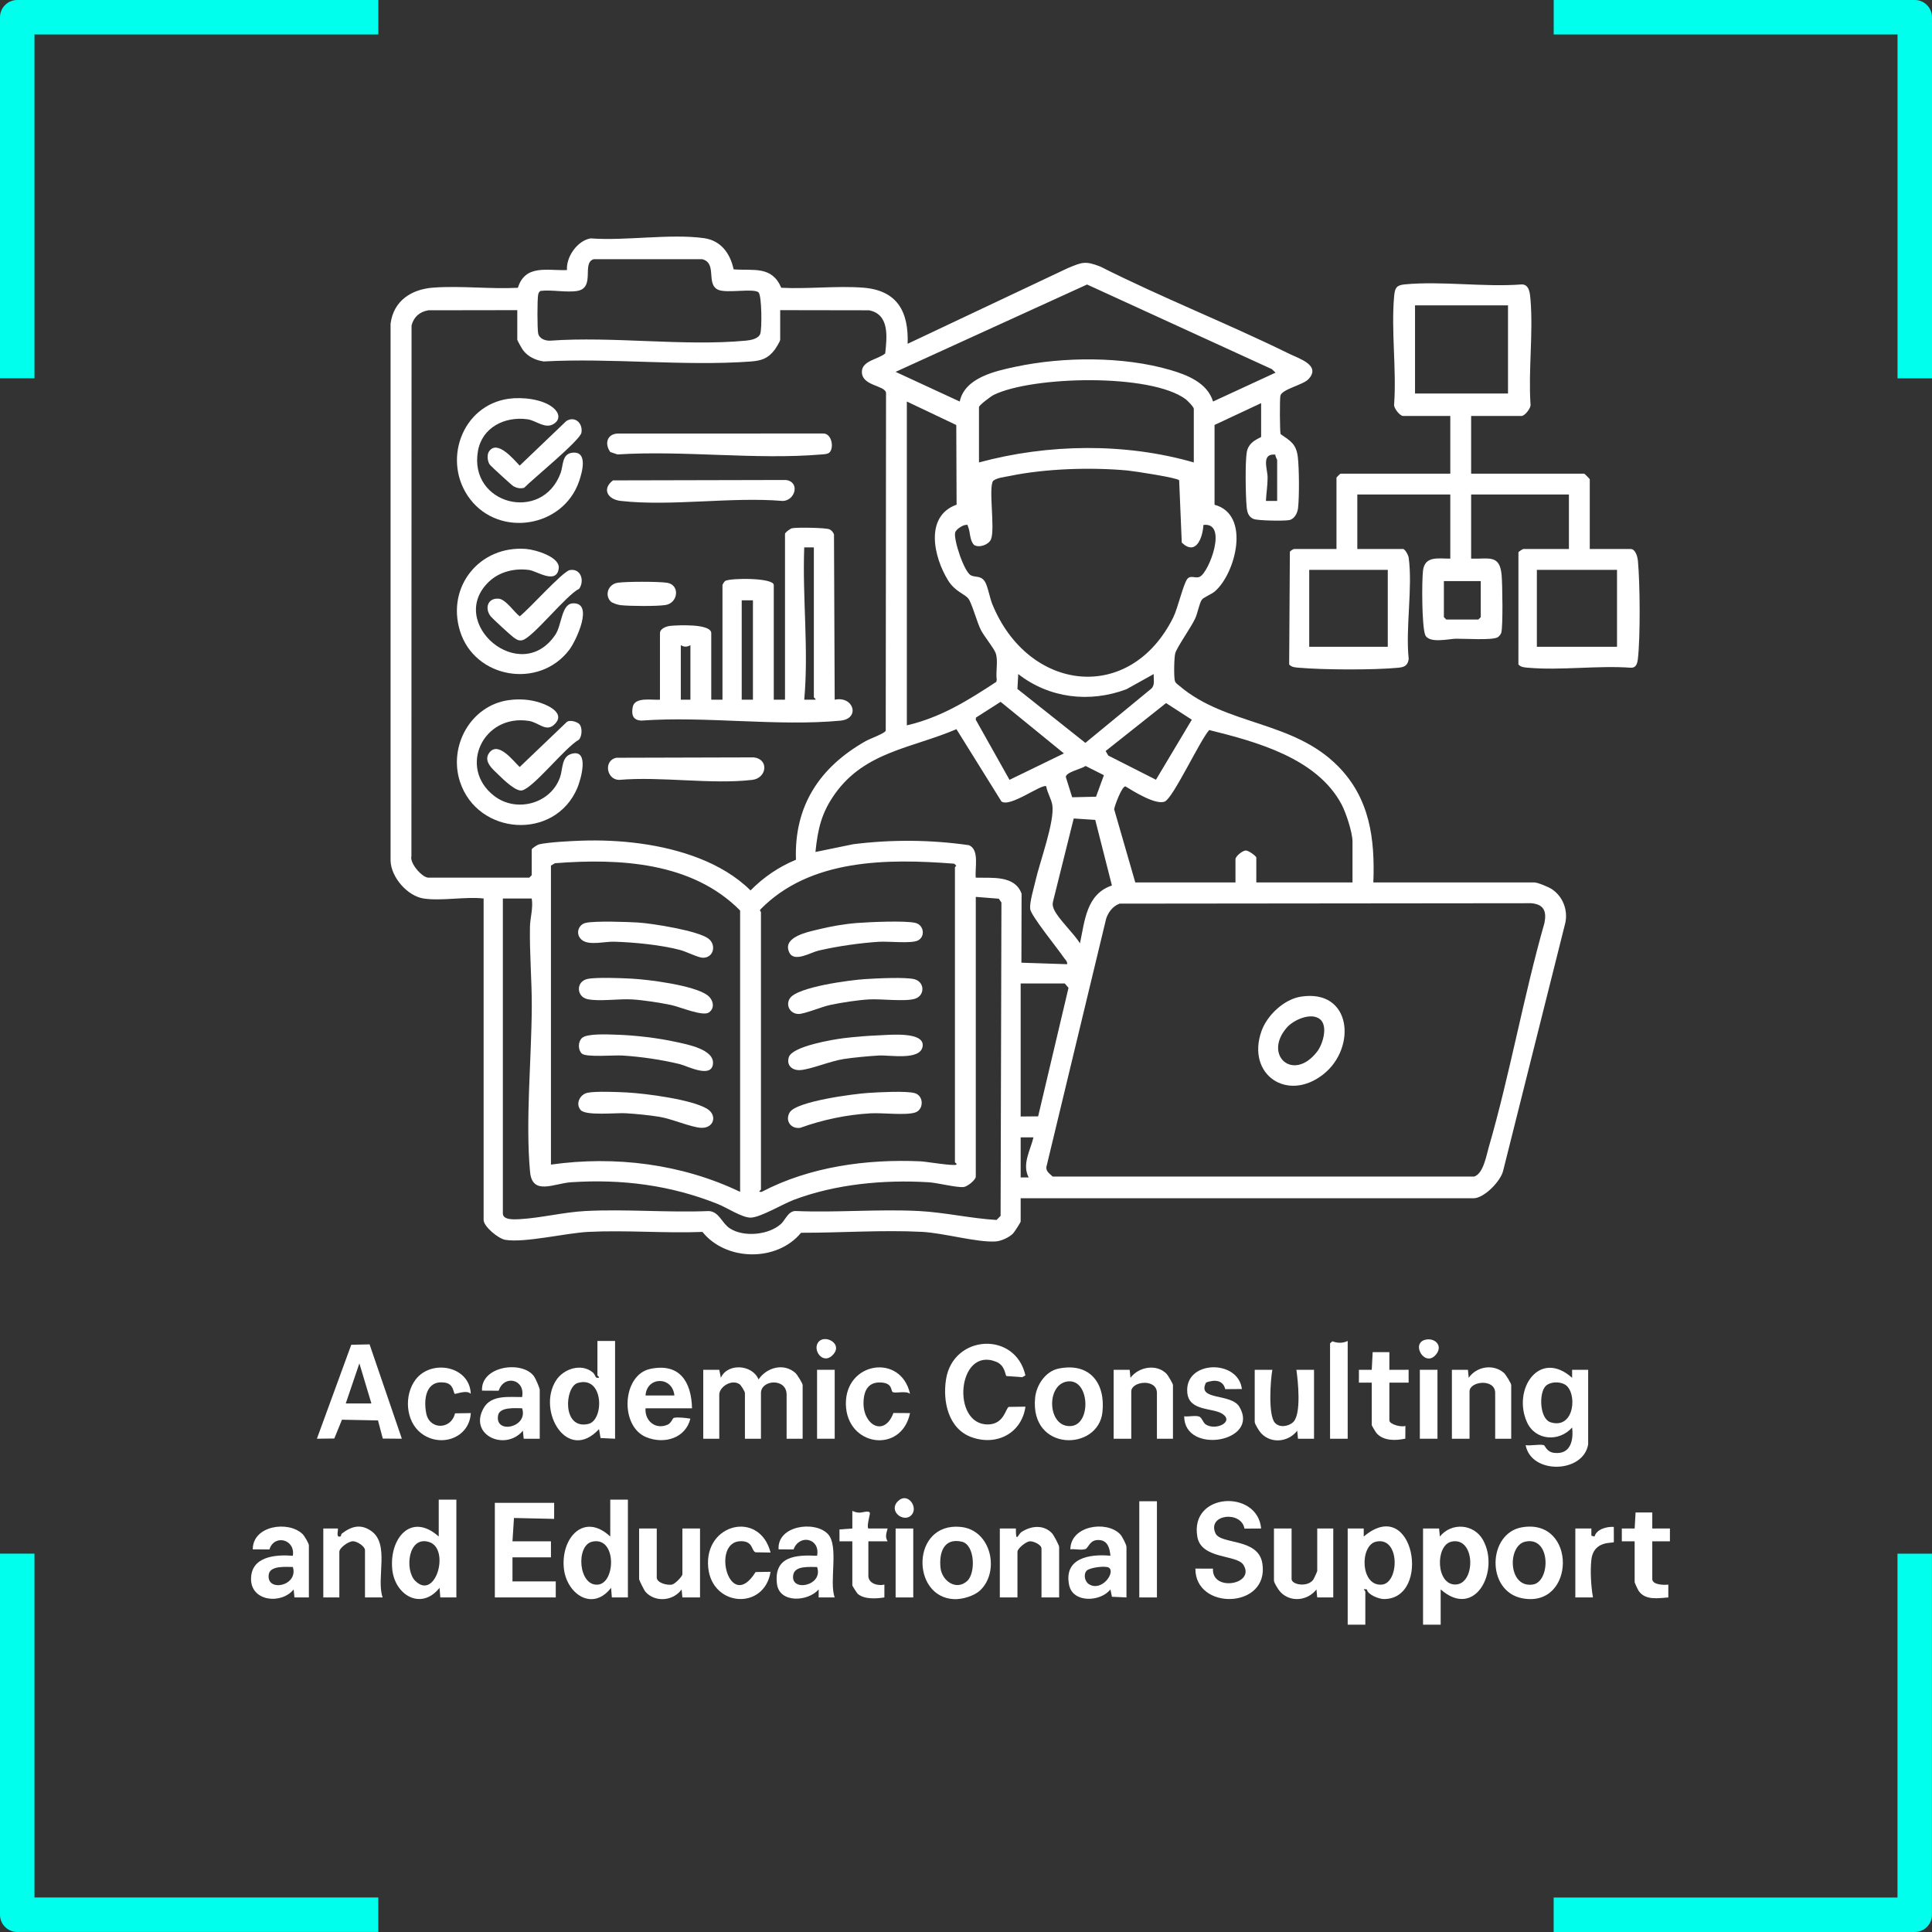 <?xml version="1.0" encoding="UTF-8"?><svg id="Layer_1" xmlns="http://www.w3.org/2000/svg" viewBox="0 0 1024 1024"><rect x="0" y="0" width="1024" height="1024" fill="#333333" stroke="none"/><defs><style>.cls-1{fill:#00ffec;}.cls-2{fill:#fff;}</style></defs><path class="cls-2" d="M224.465,476.216c-8.518-1.331-17.153-11.203-17.455-19.931l.002-284.714c1.557-12.144,11.007-18.244,22.517-19.117,14.467-1.098,30.34.845,44.962.084,3.908-12.612,15.679-8.975,26.016-9.401-.498-7.01,5.524-15.609,12.529-16.786,18.606,1.394,42.004-2.601,60.049-.13,9.03,1.237,13.98,8.153,15.743,16.545,10.492.809,20.249-2.044,25.257,9.757,14.073.74,29.295-1.106,43.226-.07,18.135,1.349,24.373,12.568,23.752,29.766l84.827-40.076c7.717-3.196,9.24-3.976,17.293-.857,32.752,16.52,67.093,29.981,99.989,46.157,5.379,2.645,17.171,6.164,10.352,13.512-2.908,3.134-14.246,5.309-14.908,8.881-.361,1.947-.323,18.867.137,20.262,5.242,3.602,8.304,5.245,9.118,12.124.722,6.092.824,21.067.113,27.115-.302,2.566-1.87,5.795-4.714,6.332-2.676.505-16.683.322-18.882-.618-2.852-1.219-3.403-3.791-3.654-6.542-.547-6.004-.833-23.342.083-28.885.999-6.049,7.605-7.539,7.605-8.117v-17.843l-24.695,11.565v42.296c19.444,5.247,11.077,36.698.075,45.998-1.775,1.5-5.936,3.051-6.857,4.408-1.292,1.903-2.2,7.149-3.482,9.895-2.26,4.843-9.544,15.015-10.538,18.351-.653,2.192-.822,12.656-.212,14.732.368,1.252,1.538,1.879,2.447,2.651,24.88,21.128,60.04,18.247,84.04,42.562,16.829,17.05,19.6,38.473,18.698,61.597h85.393c1.749,0,7.5,2.418,9.204,3.541,5.827,3.837,8.632,11.076,7.145,17.909l-32.885,131.102c-1.132,5.614-10.13,14.836-15.752,14.836h-240.035v12.32c0,.442-3.301,5.621-4.063,6.377-2.115,2.101-6.246,4-9.235,4.192-9.728.625-27.61-4.499-38.923-5.081-21.145-1.087-43.072.518-64.171.476-12.855,15.593-39.814,15.066-52.264-.447-19.915.776-40.544-1.004-60.369-.028-12.069.594-33.52,5.901-44.094,4.229-3.73-.59-11.525-7.079-11.525-10.566v-170.361c-9.722-1.082-22.538,1.457-31.863,0ZM306.034,154.186c-5.577.984-13.647-.724-19.543,0-.842.535-1.1,1.173-1.274,2.125-.479,2.618-.477,17.786.017,20.374.546,2.864,3.786,3.964,6.314,3.882,33.343-2.41,70.894,3.069,103.734-.008,2.487-.233,6.462-.907,7.6-3.446,1.052-2.349.895-20.41-.814-22.099-2.456-2.427-16.957.648-21.489-1.452-6.592-3.056-.253-14.209-8.453-16.188l-57.417-.002c-6.597,1.898,1.015,15.105-8.677,16.814ZM676.07,197.511l-1.956-1.858-97.946-44.857-101.481,46.299,33.985,15.723c2.671-12.602,18.611-16.096,29.591-18.43,25.296-5.377,57.01-5.579,81.91,1.675,9.104,2.652,19.725,6.809,22.773,16.753l33.122-15.305ZM274.171,164.382l-47.084.072c-4.613.737-7.81,3.514-8.953,8.044l-.075,281.233c-1.037,3.874,5.812,11.438,8.954,11.438h53.53l1.275-1.275v-13.595c0-.653,3.003-2.576,3.999-2.799,5.156-1.154,16.256-1.702,21.881-1.91,20.753-.765,43.565,1.759,62.931,9.362,9.95,3.906,19.555,9.42,27.171,16.999,6.823-6.959,15.055-12.569,24.077-16.265-1.028-28.703,12.685-49.139,36.955-62.887,2.22-1.258,10.142-4.092,10.63-5.514l.153-179.162c-.788-3.986-12.789-3.513-12.804-11.027-.012-5.957,8.672-6.617,12.374-9.763.901-8.646,2.407-20.734-8.585-22.874l-47.08-.077v15.719c0,.75-2.344,4.541-3.046,5.451-3.516,4.548-7.065,5.651-12.636,6.057-35.406,2.577-73.913-2.005-109.648-.034-4.326-.622-8.352-2.51-10.988-6.005-.471-.625-3.029-5.156-3.029-5.468v-15.719ZM632.737,245.102v-28.464c0-.926-3.29-4.286-4.304-5.042-18.544-13.823-81.144-12.286-101.642-2.341-1.527.741-7.911,5.487-7.911,6.533v29.314c36.505-9.89,77.402-10.509,113.857,0ZM480.644,212.814v171.636c17.948-4.164,32.363-13.153,47.444-23.076l.202-1.105c-.609-4.285.843-9.996-.524-14.019-.898-2.641-6.172-8.979-7.934-12.459-1.927-3.808-4.733-14.053-6.512-16.43-1.944-2.597-7.037-3.708-10.749-9.643-7.55-12.071-12.801-34.011,4.447-40.245l-.17-42.203-26.204-12.457ZM676.92,265.495v-21.667c0-.451-1.119-1.896-.936-2.878-7.751-.715-4.12,7.65-4.126,12.18-.006,4.287-.692,8.153-.89,12.368l5.952-.003ZM624.979,254.562c-.887-1.365-24.17-4.896-27.513-5.202-19.337-1.773-43.479-1.003-62.462,2.946-2.85.593-6.124.788-8.563,2.483-2.722,3.427,1.119,25.484-1.208,31.08-1.181,2.839-6.189,4.649-8.92,3.004-2.467-2.529-1.96-6.748-3.163-9.577-.378-.889.061-1.358-1.453-1.057-1.718.229-5.006,2.346-5.44,4.018-.936,3.612,4.722,20.976,8.408,22.715,2.437,1.149,5.026.029,7.173,3.024,1.651,2.303,2.736,8.848,4.053,12.091,18.985,46.729,73.023,53.281,95.952,7.164,2.439-4.905,5.31-17.642,7.444-20.367,1.782-2.274,4.271-.092,6.62-1.197,4.927-2.319,15.065-29.152,1.93-27.448-.359,6.676-3.914,16.601-11.475,9.353l-1.383-33.027ZM611.49,357.264l-14.456,8.052c-19.491,7.32-40.903,4.801-57.344-8.051l-.432,7.889,36.01,28.587,34.999-28.785c2.053-1.996,1.06-5.078,1.222-7.691ZM535.061,413.328l28.835-14.009-33.542-27.338-13.062,8.344-.144,1.094,17.913,31.908ZM586.009,398.06l1.401,2.402,25.274,12.813,18.995-31.815-13.639-8.816-32.032,25.416ZM554.528,416.765c-2.225-1.58-19.152,11.382-23.74,8.033l-23.854-38.322c-23.47,10.06-48.433,11.855-64.369,34.242-7.163,10.063-9.12,18.632-10.353,30.848l20.082-4.125c20.377-2.537,40.941-2.393,61.272.525,5.725,2.433,3.03,12.183,3.609,17.208,8.516.274,20.675-1.426,24.285,8.491l-.09,36.584,24.233.803c.224-1.543-1.079-2.475-1.867-3.647-3.116-4.638-17.34-22.074-17.726-25.65-.379-3.512,1.973-11.186,2.855-15.063,2.235-9.817,10.218-31.319,8.891-39.982-.476-3.107-2.739-6.691-3.229-9.944ZM716.855,467.719v-21.667c0-4.793-3.443-15.284-5.79-19.701-13.033-24.533-45.155-33.215-70.159-39.418-4.831,5.347-19.036,35.842-23.481,37.857-4.691,2.127-16.542-5.325-20.901-7.975-1.814-.275-5.612,9.825-6.003,12.095l11.202,38.807h53.105v-12.32c0-1.5,3.683-4.615,5.524-4.614,1.421.001,5.522,2.961,5.522,3.764v13.17h50.981ZM585.091,410.871l-9.704-4.886c-2.121,1.557-10.573,3.277-10.47,5.889l3.361,10.693,12.643-.291,4.169-11.406ZM589.341,469.334l-8.839-34.774-11.41-.745-10.944,43.916c-.439,1.542-.164,2.781.458,4.211,2.19,5.037,10.676,12.869,13.794,18.063,2.56-11.931,3.381-26.146,16.941-30.671ZM392.277,631.707v-149.119c-25.42-25.716-63.919-27.732-98.137-25.065l-2.125,1.274v158.466c33.835-4.794,69.407-.383,100.262,14.445ZM506.134,615.988v-156.341c0-.197.671-.474.675-.851l-1.076-1.025c-35.346-2.723-76.452-2.748-102.833,24.392-.252.703.423,1.097.423,1.275v146.995c0,.343-2.183,1.492.408,1.262,25.444-13.311,55.571-17.455,84.17-16.167,3.045.137,17.779,2.665,19.082,1.726.18-.672-.809-.969-.849-1.266ZM266.524,476.216v166.962c0,3.635,6.474,3.14,8.958,3.003,11.099-.611,23.401-3.725,34.766-4.313,21.476-1.111,43.899.916,65.48.016,5.588.426,6.776,6.418,11.164,9.229,7.428,4.758,20.572,3.46,27.049-2.415,2.293-2.08,3.767-6.717,7.606-6.839,21.594.946,44.016-1.101,65.505.009,13.716.709,27.426,3.933,41.135,4.739l2.145-2.176.445-166.093-1.395-2.004-12.202-.969v148.269c0,1.694-4.412,5.327-6.448,5.517-3.88.363-13.733-2.241-18.626-2.535-23.663-1.424-49.203.957-71.38,9.323-5.857,2.21-17.846,9.425-22.925,9.428-4.547.003-12.761-5.392-17.448-7.261-24.955-9.95-50.773-13.279-77.709-11.49-9.005.598-20.532,7.243-21.709-5.499-2.492-26.973.793-60.094.914-87.51.062-14.036-1.238-28.434-.96-42.523.09-4.551,1.794-9.929.929-14.871h-15.294ZM593.405,478.943c-3.57,1.311-6.073,4.598-7.162,8.132l-31.503,130.878c-.798,2.635,1.526,4.096,3.243,5.663l223.406-.023c4.812-1.625,6.32-10.83,7.623-15.318,11.317-38.988,18.436-79.97,29.583-119.104,1.235-6.269-.367-9.844-6.96-10.447l-218.23.219ZM564.337,521.249h-23.366v70.524l9.265-.084,16.097-68.125-1.996-2.315ZM540.971,602.818v21.242l4.244-.005c-3.647-6.961.887-14.301,2.553-21.229l-6.797-.008Z"/><path class="cls-2" d="M779.732,220.461v30.589h59.903c.21,0,2.974,2.764,2.974,2.974v36.961h21.667c2.617,0,3.666,4.213,3.863,6.334,1.11,11.996,1.323,40.122-.024,51.885-.275,2.404-.879,4.836-3.79,4.706-17.578-1.284-37.142,1.541-54.468-.008-1.888-.169-3.702-.2-5.068-1.73l.011-59.486c.231-.382,2.308-1.7,2.548-1.7h24.216v-28.889h-51.831v33.987c9.356.339,15.215-2.506,16.174,8.892.397,4.719.774,27.013-.209,30.439-.215.748-1.233,1.963-1.892,2.356-2.839,1.694-17.584.695-22.179.762-3.602.053-14.683,2.807-16.342-2.281-1.674-5.133-1.757-27.858-1.06-33.814.941-8.046,8.341-6.277,14.463-6.354v-33.987h-49.282v28.889h24.216c1.072,0,2.833,3.248,3.018,4.629,2.16,16.111-1.738,36.978,0,53.619-.461,3.511-2.21,4.36-5.514,4.682-12.832,1.248-39.851,1.143-52.773-.013-1.888-.169-3.702-.2-5.068-1.73l.373-59.757c.273-.44,1.852-1.429,2.186-1.429h22.517v-37.811c0-.15,1.974-2.124,2.124-2.124h58.203v-30.589h-25.066c-1.612,0-5.194-4.268-4.692-6.354,1.276-18.389-1.632-38.86-.022-56.988.38-4.278,1.06-5.949,5.514-6.381,19.581-1.899,42.198,1.55,62.115.011,4.059-.058,4.399,4.888,4.664,8.081,1.47,17.697-1.17,37.361-.011,55.277.503,2.086-3.08,6.354-4.692,6.354h-26.765ZM799.274,161.833h-49.282v46.732h49.282v-46.732ZM735.548,302.031h-41.634v40.785h41.634v-40.785ZM857.053,302.031h-42.484v40.785h42.484v-40.785ZM784.83,307.979h-19.543v19.118l1.275,1.275h16.994l1.275-1.275v-19.118Z"/><path class="cls-2" d="M372.734,726.022l8.501-.005.834,4.247c3.44-7.89,16.644-7.162,19.974.853,4.335-6.35,13.379-8.926,19.554-3.402.916.819,3.817,5.494,3.817,6.38v28.464h-8.497v-23.366c0-8.97-13.595-7.977-13.595-.85v24.216h-8.497v-24.216c0-.776-2.051-4.173-2.911-4.733-4.244-2.762-10.684,1.504-10.684,5.582v23.366h-8.497v-36.536Z"/><path class="cls-2" d="M841.758,765.532c-2.566,15.459-30.208,16.04-33.134.43,2.776.444,7.127-.639,9.598-.025.773.192,1.409,3.62,5.494,4.109,8.578,1.025,10.399-6.411,9.537-13.435-6.911,7.815-19.514,6.952-23.929-2.827-7.846-17.379,6.566-39.027,23.929-23.513l.004-4.253,8.501.005v39.51ZM819.089,734.787c-3.491,3.816-3.098,17.317,2.876,19.096,12.809,3.814,14.217-16.264,7.376-20.116-2.889-1.627-7.96-1.485-10.252,1.02Z"/><path class="cls-2" d="M195.881,712.546l17.11,50.007-10.108-.083-2.536-9.616-19.1-.377-4.058,9.962-9.224.113,18.21-49.787,9.706-.22ZM196.85,743.865l-6.373-21.251-7.222,21.251h13.595Z"/><path class="cls-2" d="M668.425,810.137l-8.823.057c-1.742-9.737-19.928-7.578-15.376,2.485,2.761,6.104,22.658,2.315,24.842,15.934,3.878,24.185-35.655,25.234-35.485,2.767l9.316.039c-.73,12.5,22.817,8.387,16.088-2.077-3.512-5.463-22.209-2.804-24.355-14.724-4.262-23.674,31.939-25.369,33.793-4.481Z"/><polygon class="cls-2" points="293.714 796.546 293.705 805.042 272.418 804.564 271.622 816.938 292.014 816.938 292.014 825.435 271.622 825.435 271.622 838.18 294.563 838.18 294.563 846.677 262.276 846.677 262.276 796.546 293.714 796.546"/><path class="cls-2" d="M763.588,842.428v18.693h-9.346v-50.981l8.501-.005.416,4.249c6.145-7.617,18.027-6.783,22.844,1.805,9.103,16.229-4.049,42.4-22.415,26.238ZM769.301,817.103c-8.688,1.916-8.283,23.129,2.285,22.721,10.705-.413,10.47-25.534-2.285-22.721Z"/><path class="cls-2" d="M241.883,794.846v51.831l-8.501.004-.416-5.098c-9.665,12.165-23.678,3.982-25.06-9.785-1.637-16.31,9.93-30.551,24.631-17.409v-19.543h9.346ZM220.085,837.887c10.828,10.741,18.601-16.992,7.397-20.57-11.226-3.585-13.086,14.926-7.397,20.57Z"/><path class="cls-2" d="M326.002,710.728v51.831l-7.702-.37-.804-4.728c-16.841,18.155-33.075-9.684-22.796-25.778,3.959-6.199,13.337-9.298,19.392-4.357,1.675,1.367,1.254,3.299,2.979,2.949,1.201-.142-.416-1.082-.416-1.279v-18.268h9.346ZM306.208,732.999c-6.961,2.062-8.378,24.932,5.596,21.725,8.547-1.961,8.31-25.845-5.596-21.725Z"/><path class="cls-2" d="M332.799,794.846v51.831l-8.501.004-.416-5.098c-9.953,12.874-23.804,3.026-25.056-10.632-1.456-15.875,10.679-29.55,24.627-16.562v-19.543h9.346ZM313.862,817.121c-8.84,2.021-7.284,23.824,3.14,22.755,9.396-.963,9.888-25.733-3.14-22.755Z"/><path class="cls-2" d="M714.306,810.14l8.501-.005.004,4.253c26.707-22.558,36.168,33.291,10.602,33.143-2.563-.015-8.537-2.311-8.927-5.088-3.026-.548-.834.417-.834,1.259v17.418h-9.346v-50.981ZM729.366,817.103c-8.789,1.936-8.434,23.915,3.133,22.767,9.194-.912,9.627-25.578-3.133-22.767Z"/><path class="cls-2" d="M533.414,729.327c-.742-.657-.604-5.67-5.55-7.616-20.468-8.05-23.824,33.381-4.304,33.275,8.765-.047,9.428-8.719,11.152-9.308l8.805-.108c-2.037,14.155-15.275,20.935-28.513,16.19-12.385-4.439-15.43-18.948-13.586-30.684,3.737-23.786,36.766-25.71,42.076-2.069l-1.73.931-8.349-.612Z"/><path class="cls-2" d="M286.067,762.558l-8.501.005-.416-4.249c-9.464,11.19-29.122,2.194-20.693-12.196,4.074-6.955,13.418-5.586,20.268-5.648,1.814-9.516-9.587-12.062-12.423-3.348l-8.825-.058c-.685-13.081,21.291-16.176,27.563-7.59.808,1.106,3.027,6.16,3.027,7.169v25.915ZM276.723,746.411c-3.458-.004-11.968-.869-12.754,3.867-1.676,10.1,16.193,6.303,12.754-3.867Z"/><path class="cls-2" d="M366.786,746.414h-24.641c-.505,6.645,5.274,11.516,11.684,8.708,2.064-.904,2.582-3.439,3.357-3.628,2.04-.496,6.494.046,8.74.433-2.652,10.528-13.96,13.652-23.388,9.813-14.207-5.785-12.844-33.029,2.109-36.191,15.536-3.285,21.82,6.79,22.138,20.865ZM357.44,739.617c-1.02-10.315-14.658-10.111-15.294,0h15.294Z"/><path class="cls-2" d="M561.131,725.364c16.382-3.322,24.883,7.639,23.177,23.177-2.27,20.678-38.468,21.072-35.678-7.64.662-6.815,5.504-14.117,12.501-15.536ZM566.239,732.149c-12.091,1.015-11.246,24.836,1.505,23.679,10.738-.974,9.804-24.629-1.505-23.679Z"/><path class="cls-2" d="M597.05,846.677l-7.706-.365-.799-3.883c-5.232,6.648-19.901,7.358-21.886-2.317-2.944-14.347,10.865-16.595,21.892-15.531-.349-3.769-1.315-7.904-5.726-8.309-5.373-.493-5.743,4.145-7.578,4.778-2.081.718-5.606-.195-7.933.132.088-12.518,19.005-15.498,26.336-8.066,1.054,1.069,3.401,5.551,3.401,6.795v26.765ZM576.016,832.432c-1.896,1.889-1.131,5.866,1.238,7.279,6.804,4.058,14.088-6.367,10.493-8.799-1.795-1.214-10.154-.051-11.731,1.52Z"/><path class="cls-2" d="M163.712,846.677l-7.651.005-.416-4.249c-6.546,8.066-22.609,6.385-22.587-5.529.022-12.065,13.018-13.022,22.162-12.319,1.373-8.857-9.927-11.52-12.423-3.345l-8.82-.058c-.029-12.633,18.836-15.353,26.376-8.106,1.004.965,3.36,4.958,3.36,5.987v27.615ZM155.22,830.529c-3.457-.003-11.973-.868-12.756,3.868-1.604,9.698,15.87,6.372,12.756-3.868Z"/><path class="cls-2" d="M519.435,842.982c-3.159,2.946-9.423,4.786-13.736,4.602-22.963-.98-22.814-40.784,3.415-38.298,16.369,1.551,20.988,23.748,10.321,33.696ZM512.67,837.916c4.536-4.193,4.088-19.203-2.892-20.793-9.627-2.193-12.112,5.921-11.287,13.837.717,6.874,8.309,12.382,14.179,6.956Z"/><path class="cls-2" d="M806.696,809.496c29.209-4.965,28.467,43.025.185,37.641-19.38-3.689-18.438-34.538-.185-37.641ZM808.378,817.115c-9.489,2.134-9.145,24.633,4.002,22.73,9.543-1.382,9.746-25.821-4.002-22.73Z"/><path class="cls-2" d="M438.721,812.977c6.107,6.287.606,25.508,3.686,33.692l-8.501.013-.004-4.253c-5.718,6.59-20.844,7.367-22.099-2.951-1.769-14.548,9.793-15.486,21.261-14.889,1.835-9.23-9.377-11.733-12.463-3.364l-7.935-.041c-.808-12.623,19.103-15.362,26.054-8.205ZM433.064,830.53c-3.928.091-11.577-.834-12.589,4.031-1.966,9.452,16.176,6.15,12.589-4.031Z"/><path class="cls-2" d="M561.363,846.677h-9.346v-25.915c0-2.047-4.308-4.012-6.287-3.835-2.022.182-6.459,3.85-6.459,5.534v24.216h-9.346v-36.536l8.501-.005c.025,8.217,1.079,3.078,3.045,1.813,5.043-3.244,11.608-4.022,16.107.701.91.956,3.785,6.373,3.785,7.261v26.765Z"/><path class="cls-2" d="M800.974,762.558h-8.497v-24.216c0-7.898-13.595-6.283-13.595-.85v25.066h-9.346v-36.536l8.501-.005.416,4.249c4.094-6.039,13.125-7.543,18.704-2.552.915.819,3.817,5.494,3.817,6.38v28.464Z"/><path class="cls-2" d="M621.691,762.558h-8.497v-24.216c0-7.898-13.595-6.283-13.595-.85v25.066h-9.346v-36.536l8.501-.005.416,4.249c4.315-5.814,13.775-7.576,19.123-2.121.751.766,3.398,5.231,3.398,5.949v28.464Z"/><path class="cls-2" d="M684.567,810.14v26.765c0,3.037,8.37,4.538,11.453.407.381-.511,2.142-4.399,2.142-4.656v-22.517h8.497v36.536l-8.501.005-.416-4.249c-4.689,6.059-13.792,7.039-19.156,1.304-.999-1.068-3.365-4.862-3.365-5.982v-27.615h9.346Z"/><path class="cls-2" d="M348.093,810.14v25.915c0,2.939,5.491,4.294,8.039,3.818,1.608-.3,5.556-4.321,5.556-5.518v-24.216l9.346.008v36.52s-9.35.013-9.35.013l-.416-4.249c-4.426,6.205-14.053,7.002-19.13,1.278-.724-.816-3.391-6.148-3.391-6.805v-26.765h9.346Z"/><path class="cls-2" d="M665.025,726.022l9.346.008c-1.031,5.633-2.25,23.875,1.297,28.009,2.394,2.791,7.278,2.109,9.797-.354,4.343-4.247,2.524-21.6,1.652-27.655l9.346-.008v36.536l-8.501.005-.416-4.249c-4.689,6.059-13.792,7.039-19.156,1.304-.999-1.068-3.365-4.862-3.365-5.982v-27.615Z"/><path class="cls-2" d="M658.227,736.21l-8.826.065c-1.21-5.007-5.832-5.097-10.146-3.521-5.122,9.789,13.211,5.481,17.633,12.876,11.179,18.694-29.172,25.594-29.246,5.039,2.335.323,5.834-.585,7.93.133,1.447.496,2.049,3.235,3.476,4.172,5.263,3.457,15.219-1.302,8.939-5.544-5.07-3.425-17.617-1.291-18.673-11.073-1.886-17.467,26.988-18.213,28.913-2.147Z"/><path class="cls-2" d="M171.36,810.14l7.651-.005c.511.518-1.198,4.906,1.262,4.259.733-.193.287-1.106,1.058-1.688,5.013-3.784,9.902-5.14,15.459-1.231,9.893,6.96,2.507,25.071,6.008,35.193l-9.346.008v-25.066c0-1.994-4.152-4.721-6.373-4.72-2.414.002-7.222,3.528-7.222,5.569v24.216h-8.497v-36.536Z"/><path class="cls-2" d="M482.335,738.767c-2.147-1.83-7.773-.059-9.21-.98-1.021-.655-.009-4.496-5.652-5-7.223-.646-9.685,4.13-9.792,10.696-.195,11.917,11.064,18.29,15.847,5.431l8.813.056c-4.522,21.787-33.622,17.758-34.006-4.72-.384-22.502,29.231-27.126,34.001-5.482Z"/><path class="cls-2" d="M249.522,738.767c-2.116-2.312-8.125.273-8.464.002-.921-.734-.45-5.326-5.505-5.993-9.806-1.295-11.157,8.823-9.62,16.418,1.776,8.776,13.238,8.614,15.232-.095l8.367-.131c-.729,13.345-16.147,18.548-26.36,10.635-8.301-6.432-9.072-20.267-2.882-28.408,8.343-10.971,28.707-7.248,29.231,7.572Z"/><path class="cls-2" d="M408.417,822.88l-7.934-.129c-2.333-.769-1.141-5.899-7.783-5.891-16.124.02-6.096,38.642,7.782,16.355l7.935-.129c-3.296,20.453-30.963,18.696-33.042-2.221-2.327-23.416,27.216-30.6,33.042-7.986Z"/><path class="cls-2" d="M727.051,732.819l-6.802.004v-6.806s6.806.009,6.806.009l.485-9.366,8.861.01-.009,9.355,10.205-.009v6.806s-10.201-.004-10.201-.004v19.968c0,2.201,6.448,3.821,8.501,2.97l-.052,6.758c-5.058,1.081-11.549,1.315-15.258-2.92-.449-.513-2.538-4.011-2.538-4.259v-22.517Z"/><path class="cls-2" d="M866.399,816.938l-6.802.004v-6.806s6.806.009,6.806.009l.485-8.516,8.861.01-.009,8.506,9.355-.009v6.806s-9.351-.004-9.351-.004v19.968c0,3.155,6.22,3.256,8.502,2.97v6.804c-5.311.381-12.116,1.683-15.692-3.434-.413-.591-2.157-4.335-2.157-4.641v-21.667Z"/><path class="cls-2" d="M451.755,816.938l-6.802.004-.011-6.313,6.817-.484.004-9.35c1.262.592,2.374.917,3.81.941s5.359-1.424,5.492.317c.06.779-1.829,7.08-.818,8.091l10.197.002c-.602,2.499-1.484,4.359.002,6.783l-10.196.008v18.268c0,4.101,5.046,5.513,8.501,4.669l-.013,6.793c-4.215.685-10.751,1.138-14.177-1.952-.33-.298-2.808-4.15-2.808-4.412v-23.366Z"/><path class="cls-2" d="M714.306,710.728v51.831h-9.346v-50.556l1.237-1.071c2.701.973,5.508,1.098,8.11-.203Z"/><rect class="cls-2" x="603.848" y="795.696" width="9.346" height="50.981"/><path class="cls-2" d="M834.961,810.14l8.501-.005-.009,3.825,1.686.419c1.074-3.896,6.461-5.32,10.214-5.093l.019,8.017c-.139.897-10.7-1.228-11.913,9.406-.665,5.832-.175,14.232.848,19.958l-9.346.008v-36.536Z"/><rect class="cls-2" x="752.542" y="726.022" width="9.346" height="36.536"/><rect class="cls-2" x="433.062" y="726.022" width="9.346" height="36.536"/><rect class="cls-2" x="474.696" y="810.14" width="9.346" height="36.536"/><path class="cls-2" d="M755.724,710.033c4.829-.983,8.912,3.081,5.713,7.467-5.938,8.143-14.223-5.735-5.713-7.467Z"/><path class="cls-2" d="M434.113,710.933c3.522-3.528,12.664,1.277,7.459,7.034-5.425,6.002-11.564-2.922-7.459-7.034Z"/><path class="cls-2" d="M482.991,803.138c-4.078,4.092-12.38-2.235-7.056-7.478,5.226-5.145,11.08,3.439,7.056,7.478Z"/><path class="cls-2" d="M416.068,282.913c.223-.809,2.709-2.739,3.842-2.955,2.578-.493,17.749-.305,19.746.609,1.114.51,2.002,1.561,2.377,2.721l.37,87.571c10.13-2.145,13.689,10.091,3.032,11.1-33.299,3.151-71.598-2.489-105.429-.042-4.537-.12-5.46-3.104-4.638-7.221,1.097-5.499,10.266-3.531,14.425-3.84v-35.262c0-2.42,3.394-3.661,5.474-3.872,3.856-.391,21.716-1.296,21.716,3.872v35.262h5.948v-60.752c0-.334.989-1.913,1.429-2.186,2.612-1.622,25.76-1.819,25.76,2.186v60.752h5.948v-87.942ZM431.362,290.135l-5.102.009c-1.009,26.97,2.423,53.85.008,80.706l5.944-.004c.421-.304-.849-1.084-.849-1.266v-79.445ZM399.074,318.175h-5.948v52.68h5.948v-52.68ZM365.937,341.966c-1.921,1.038-3.187,1.032-5.098,0v28.889h5.098v-28.889Z"/><path class="cls-2" d="M269.718,371.075c5.648-.766,11.43-.363,16.806,1.447,5.078,1.709,13.253,5.977,7.226,11.538-4.427,4.084-8.109-1.119-13.411-1.955-24.326-3.833-37.694,24.807-18.466,39.709,11.85,9.184,30.144,4.164,35.004-9.985,1.516-4.413.623-10.962,6.346-12.374,9.314-2.298,4.593,13.86,2.8,18.121-11.822,28.089-52.818,25.362-62.208-3.194-6.234-18.958,5.73-40.571,25.903-43.307Z"/><path class="cls-2" d="M259.178,308.28c-22.883,21.751,16.82,55.696,35.243,28.021,3.318-4.984,3.153-16.11,9.055-16.504,11.535-.769,1.968,19.732-1.764,24.644-15.932,20.97-50.09,15.223-57.888-9.939-7.307-23.579,10.45-45.51,35.051-43.547,4.81.384,18.208,4.206,17.252,10.459-1.302,8.516-11.595,1.255-15.658.691-7.557-1.048-15.678.84-21.291,6.175Z"/><path class="cls-2" d="M269.718,211.335c7.052-.961,17.945.118,23.582,4.866,3.134,2.64,3.887,6.237.048,8.562-4.486,2.718-9.303-1.913-13.728-2.529-11.996-1.672-24.102,4.219-26.312,16.875-4.929,28.231,34.03,38.306,43.849,11.561,1.456-3.967.597-10.157,6.306-10.728,8.234-.824,5.159,10.307,3.4,15.336-8.515,24.346-42.048,29.725-57.684,9.293-15.118-19.754-4.544-49.82,20.539-53.237Z"/><path class="cls-2" d="M439.658,239.802c-.937.938-3.118.975-4.436,1.086-34.498,2.909-73.033-2.259-107.96-.021l-3.796-1.301c-3.08-4.207-1.835-9.469,3.794-9.774l108.819-.028c4.752-.28,6.108,7.505,3.578,10.039Z"/><path class="cls-2" d="M324.891,254.613l91.646-.209c7.64.979,5.006,10.999-1.725,11.109-27.186-2.28-59.232,2.987-85.836-.019-6.874-.777-10.118-6.262-4.085-10.881Z"/><path class="cls-2" d="M326.609,401.627l72.905-.199c8.158.917,6.995,11.021-.847,11.93-21.771,2.523-48.273-1.935-70.558-.003-6.689-.127-8.279-10.225-1.501-11.728Z"/><path class="cls-2" d="M307.086,383.817c1.641,1.737,1.457,6.412-.25,8.235-7.175,3.939-23.899,25.364-30.12,26.88-3.166.771-9.783-5.602-12.34-8.118-2.988-2.941-8.513-7.271-5.027-11.868,4.794-6.323,12.716,4.462,16.096,7.582l24.763-23.666c1.532-1.615,5.645-.349,6.878.956Z"/><path class="cls-2" d="M307.055,311.984c-7.068,3.532-24.455,25.747-30.106,27.302-2.07.57-3.341-.473-4.903-1.572-1.289-.907-11.064-9.891-11.935-10.996-3.39-4.3-1.599-9.903,4.201-9.404,3.788.326,8.109,7.066,11.133,9.342,4.599-3.379,22.785-23.814,26.543-24.496,5.787-1.051,7.932,5.424,5.067,9.824Z"/><path class="cls-2" d="M259.115,239.393c4.361-6.741,13.24,4.256,16.33,7.393l24.751-23.664c4.607-2.767,8.812,1.197,7.973,6.218-.679,4.059-25.924,24.641-30.355,29.195-2.069.578-3.819.156-5.661-.799-.748-.387-11.772-10.492-12.454-11.335-1.326-1.64-1.703-5.279-.584-7.009Z"/><path class="cls-2" d="M323.693,318.789c-3.4-3.419-1.264-9.153,3.634-9.911,4.479-.693,21.77-.698,26.236.003,6.983,1.096,5.924,10.732-.846,11.792-4.6.72-18.942.609-23.76.073-1.401-.156-4.334-1.022-5.264-1.957Z"/><path class="cls-2" d="M689.445,528.25c27-4.242,29.671,26.975,12.126,41.016-19.088,15.276-41.115.354-32.959-22.763,2.957-8.383,11.947-16.857,20.833-18.253ZM699.616,540.197c-4.7-3.799-13.995.323-17.577,4.439-12.704,14.601,3.473,29.138,16.101,12.702,3.036-3.952,5.854-13.602,1.476-17.142Z"/><path class="cls-2" d="M458.377,518.949c5.465-.352,22.191-1.236,26.56.131,5.279,1.652,5.279,8.633,0,10.285-5.224,1.635-17.922-.027-24.296.345-6.318.369-14.58,1.659-20.811,2.98-4.288.909-13.367,4.74-16.549,4.734-4.384-.008-6.983-4.426-4.719-8.162,3.761-6.204,32.372-9.833,39.815-10.313Z"/><path class="cls-2" d="M460.077,579.277c5.329-.351,20.481-1.198,24.857.134,4.786,1.457,4.786,8.822,0,10.278-5.154,1.568-17.161.042-23.399.392-12.701.713-25.462,3.382-37.402,7.692-4.962.716-8.183-3.826-5.568-8.185,3.556-5.926,34.176-9.828,41.512-10.311Z"/><path class="cls-2" d="M466.874,548.689c4.772-.187,23.386-2.009,22.131,5.934-1.205,7.627-17.452,4.473-23.266,4.827-5.782.352-12.827.993-18.543,1.849-7.008,1.049-17.619,5.542-23.08,5.868-4.3.257-7.399-2.558-6.006-6.87,1.869-5.786,23.34-9.341,29.08-10.05,6.409-.792,13.239-1.306,19.684-1.558Z"/><path class="cls-2" d="M454.133,489.215c6.524-.51,25.424-1.361,31.002-.072,4.664,1.078,5.402,7.479,1.254,9.386-3.657,1.681-15.588.309-20.606.637-10.25.668-21.876,2.348-31.88,4.656-4.205.97-12.911,6.405-15.519,1.092-4.087-8.329,9.956-10.979,15.352-12.304,6.47-1.59,13.755-2.875,20.397-3.394Z"/><path class="cls-2" d="M311.314,518.882c4.555-1.017,18.301-.467,23.601-.173,9.255.513,32.531,3.506,39.819,8.613,3.126,2.191,4.544,6.768,1.038,9.28-3.209,2.299-15.418-2.952-20.002-3.912-6.085-1.274-14.656-2.609-20.811-2.98-6.862-.413-17.525,1.208-23.643-.148-5.81-1.287-6.167-9.304-.002-10.681Z"/><path class="cls-2" d="M311.314,579.209c4.204-.937,16.198-.438,21.052-.173,9.935.542,34.197,3.677,42.364,8.617,5.666,3.427,3.685,10.507-3.244,10.105-5.318-.309-15.484-4.8-22.233-5.87-5.327-.845-12.303-1.535-17.693-1.849-5.073-.295-21.053,1.451-23.791-1.693-2.893-3.322-.387-8.26,3.546-9.136Z"/><path class="cls-2" d="M308.376,558.415c-2.102-1.999-2.091-6.322.164-8.324,2.713-2.408,13.896-1.806,17.921-1.688,9.992.293,22.067,1.696,31.836,3.85,5.67,1.25,20.671,3.914,19.56,11.859-1.055,7.551-13.691.822-17.686-.139-9.737-2.342-20.299-3.886-30.312-4.525-4.194-.268-19.281,1.061-21.484-1.034Z"/><path class="cls-2" d="M310.465,489.143c4.891-1.121,22.046-.541,27.849-.174,7.42.47,31.889,4.341,37.279,8.604,4.246,3.357,2.582,10.269-3.199,10.049-2.447-.093-8.741-3.3-12.044-4.153-10.427-2.692-23.942-4.007-34.737-4.345-5.174-.162-13.171,2.101-17.042-.804-3.696-2.773-2.385-8.197,1.893-9.177Z"/><g id="Capa_1"><path class="cls-1" d="M18.27,1005.73v-182.26H0v191.39c0,5.05,4.1,9.12,9.12,9.12h191.39v-18.27H18.27v.02h0Z"/><path class="cls-1" d="M1005.73,1005.73h-182.26v18.27h191.39c5.05,0,9.12-4.1,9.12-9.12v-191.39h-18.27v182.26h.02v-.02h0Z"/><path class="cls-1" d="M18.27,18.27h182.26V0H9.12C4.1,0,0,4.1,0,9.12v191.39h18.27V18.27Z"/><path class="cls-1" d="M1005.73,18.27v182.26h18.27V9.12c0-5.04-4.08-9.12-9.12-9.12h-191.39v18.27h182.26-.02Z"/></g></svg>